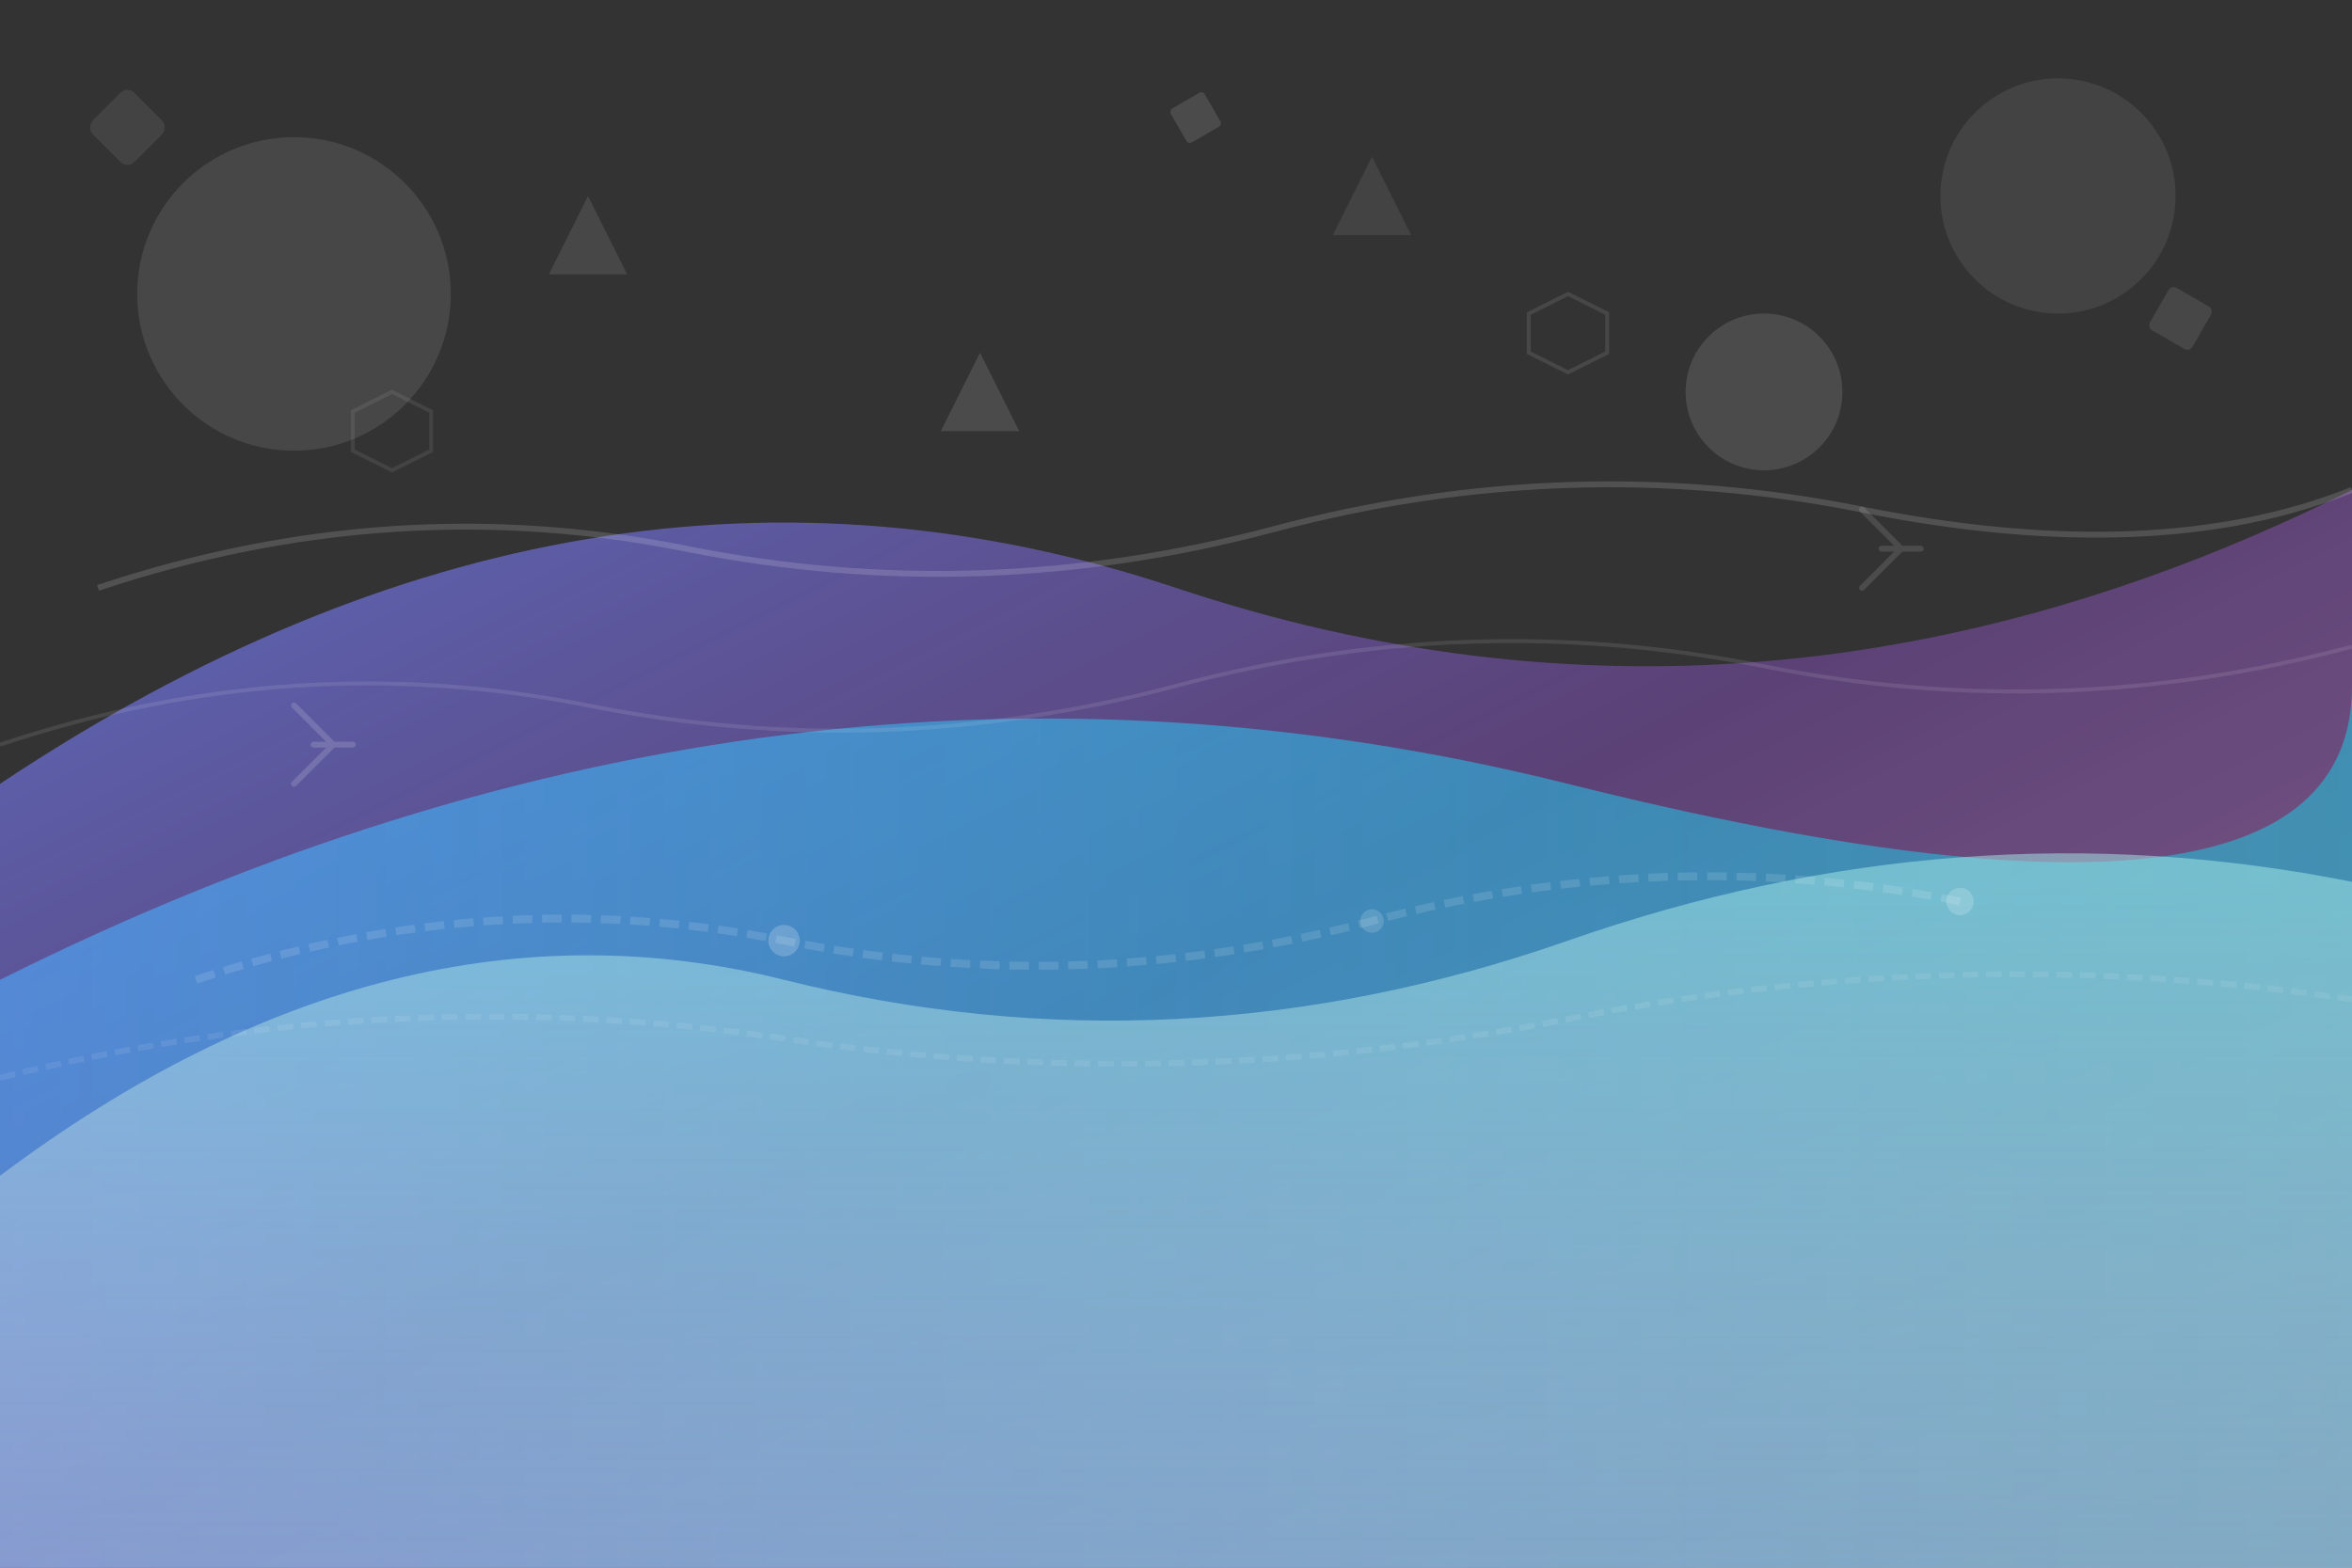 <svg width="1200" height="800" viewBox="0 0 1200 800" fill="none" xmlns="http://www.w3.org/2000/svg">
  <rect x="0" y="0" width="1200" height="800" fill="#333333" stroke="none"/>
  <!-- Abstract geometric background for gas company website -->
  <defs>
    <linearGradient id="grad1" x1="0%" y1="0%" x2="100%" y2="100%">
      <stop offset="0%" style="stop-color:#667eea;stop-opacity:0.8" />
      <stop offset="50%" style="stop-color:#764ba2;stop-opacity:0.6" />
      <stop offset="100%" style="stop-color:#f093fb;stop-opacity:0.4" />
    </linearGradient>
    <linearGradient id="grad2" x1="0%" y1="0%" x2="100%" y2="0%">
      <stop offset="0%" style="stop-color:#4facfe;stop-opacity:0.6" />
      <stop offset="100%" style="stop-color:#00f2fe;stop-opacity:0.4" />
    </linearGradient>
    <linearGradient id="grad3" x1="0%" y1="0%" x2="0%" y2="100%">
      <stop offset="0%" style="stop-color:#a8edea;stop-opacity:0.5" />
      <stop offset="100%" style="stop-color:#fed6e3;stop-opacity:0.3" />
    </linearGradient>
  </defs>
  
  <!-- Background waves -->
  <path d="M0,400 Q300,200 600,300 T1200,250 L1200,800 L0,800 Z" fill="url(#grad1)"/>
  <path d="M0,500 Q400,300 800,400 T1200,350 L1200,800 L0,800 Z" fill="url(#grad2)"/>
  <path d="M0,600 Q200,450 400,500 T800,480 T1200,450 L1200,800 L0,800 Z" fill="url(#grad3)"/>
  
  <!-- Abstract geometric shapes representing energy and gas flow -->
  <circle cx="150" cy="150" r="80" fill="rgba(255,255,255,0.1)" />
  <circle cx="1050" cy="100" r="60" fill="rgba(255,255,255,0.08)" />
  <circle cx="900" cy="200" r="40" fill="rgba(255,255,255,0.12)" />
  
  <!-- Pipeline-like curves -->
  <path d="M50,300 Q200,250 350,280 Q500,310 650,270 Q800,230 950,260 Q1100,290 1200,250" 
        stroke="rgba(255,255,255,0.15)" stroke-width="3" fill="none"/>
  <path d="M0,380 Q150,330 300,360 Q450,390 600,350 Q750,310 900,340 Q1050,370 1200,330" 
        stroke="rgba(255,255,255,0.1)" stroke-width="2" fill="none"/>
  
  <!-- Energy symbols - abstract representations -->
  <polygon points="300,100 320,140 280,140" fill="rgba(255,255,255,0.1)"/>
  <polygon points="700,80 720,120 680,120" fill="rgba(255,255,255,0.08)"/>
  <polygon points="500,180 520,220 480,220" fill="rgba(255,255,255,0.12)"/>
  
  <!-- Hexagonal patterns suggesting molecular structure -->
  <polygon points="800,150 820,160 820,180 800,190 780,180 780,160" 
           fill="none" stroke="rgba(255,255,255,0.1)" stroke-width="2"/>
  <polygon points="200,200 220,210 220,230 200,240 180,230 180,210" 
           fill="none" stroke="rgba(255,255,255,0.08)" stroke-width="2"/>
  
  <!-- Flowing lines representing gas flow -->
  <path d="M100,500 Q250,450 400,480 Q550,510 700,470 Q850,430 1000,460" 
        stroke="rgba(255,255,255,0.12)" stroke-width="4" fill="none" stroke-dasharray="10,5"/>
  <path d="M0,550 Q200,500 400,530 Q600,560 800,520 Q1000,480 1200,510" 
        stroke="rgba(255,255,255,0.08)" stroke-width="3" fill="none" stroke-dasharray="8,4"/>
  
  <!-- Abstract nodes representing connection points -->
  <circle cx="400" cy="480" r="8" fill="rgba(255,255,255,0.2)"/>
  <circle cx="700" cy="470" r="6" fill="rgba(255,255,255,0.15)"/>
  <circle cx="1000" cy="460" r="7" fill="rgba(255,255,255,0.18)"/>
  
  <!-- Additional decorative elements -->
  <rect x="50" y="50" width="30" height="30" rx="5" fill="rgba(255,255,255,0.08)" transform="rotate(45 65 65)"/>
  <rect x="1100" y="150" width="25" height="25" rx="3" fill="rgba(255,255,255,0.1)" transform="rotate(30 1112.5 162.5)"/>
  <rect x="600" y="50" width="20" height="20" rx="2" fill="rgba(255,255,255,0.12)" transform="rotate(60 610 60)"/>
  
  <!-- Energy flow indicators -->
  <path d="M150,400 L170,380 L150,360 M160,380 L180,380" 
        stroke="rgba(255,255,255,0.15)" stroke-width="3" stroke-linecap="round"/>
  <path d="M950,300 L970,280 L950,260 M960,280 L980,280" 
        stroke="rgba(255,255,255,0.12)" stroke-width="3" stroke-linecap="round"/>
</svg>
